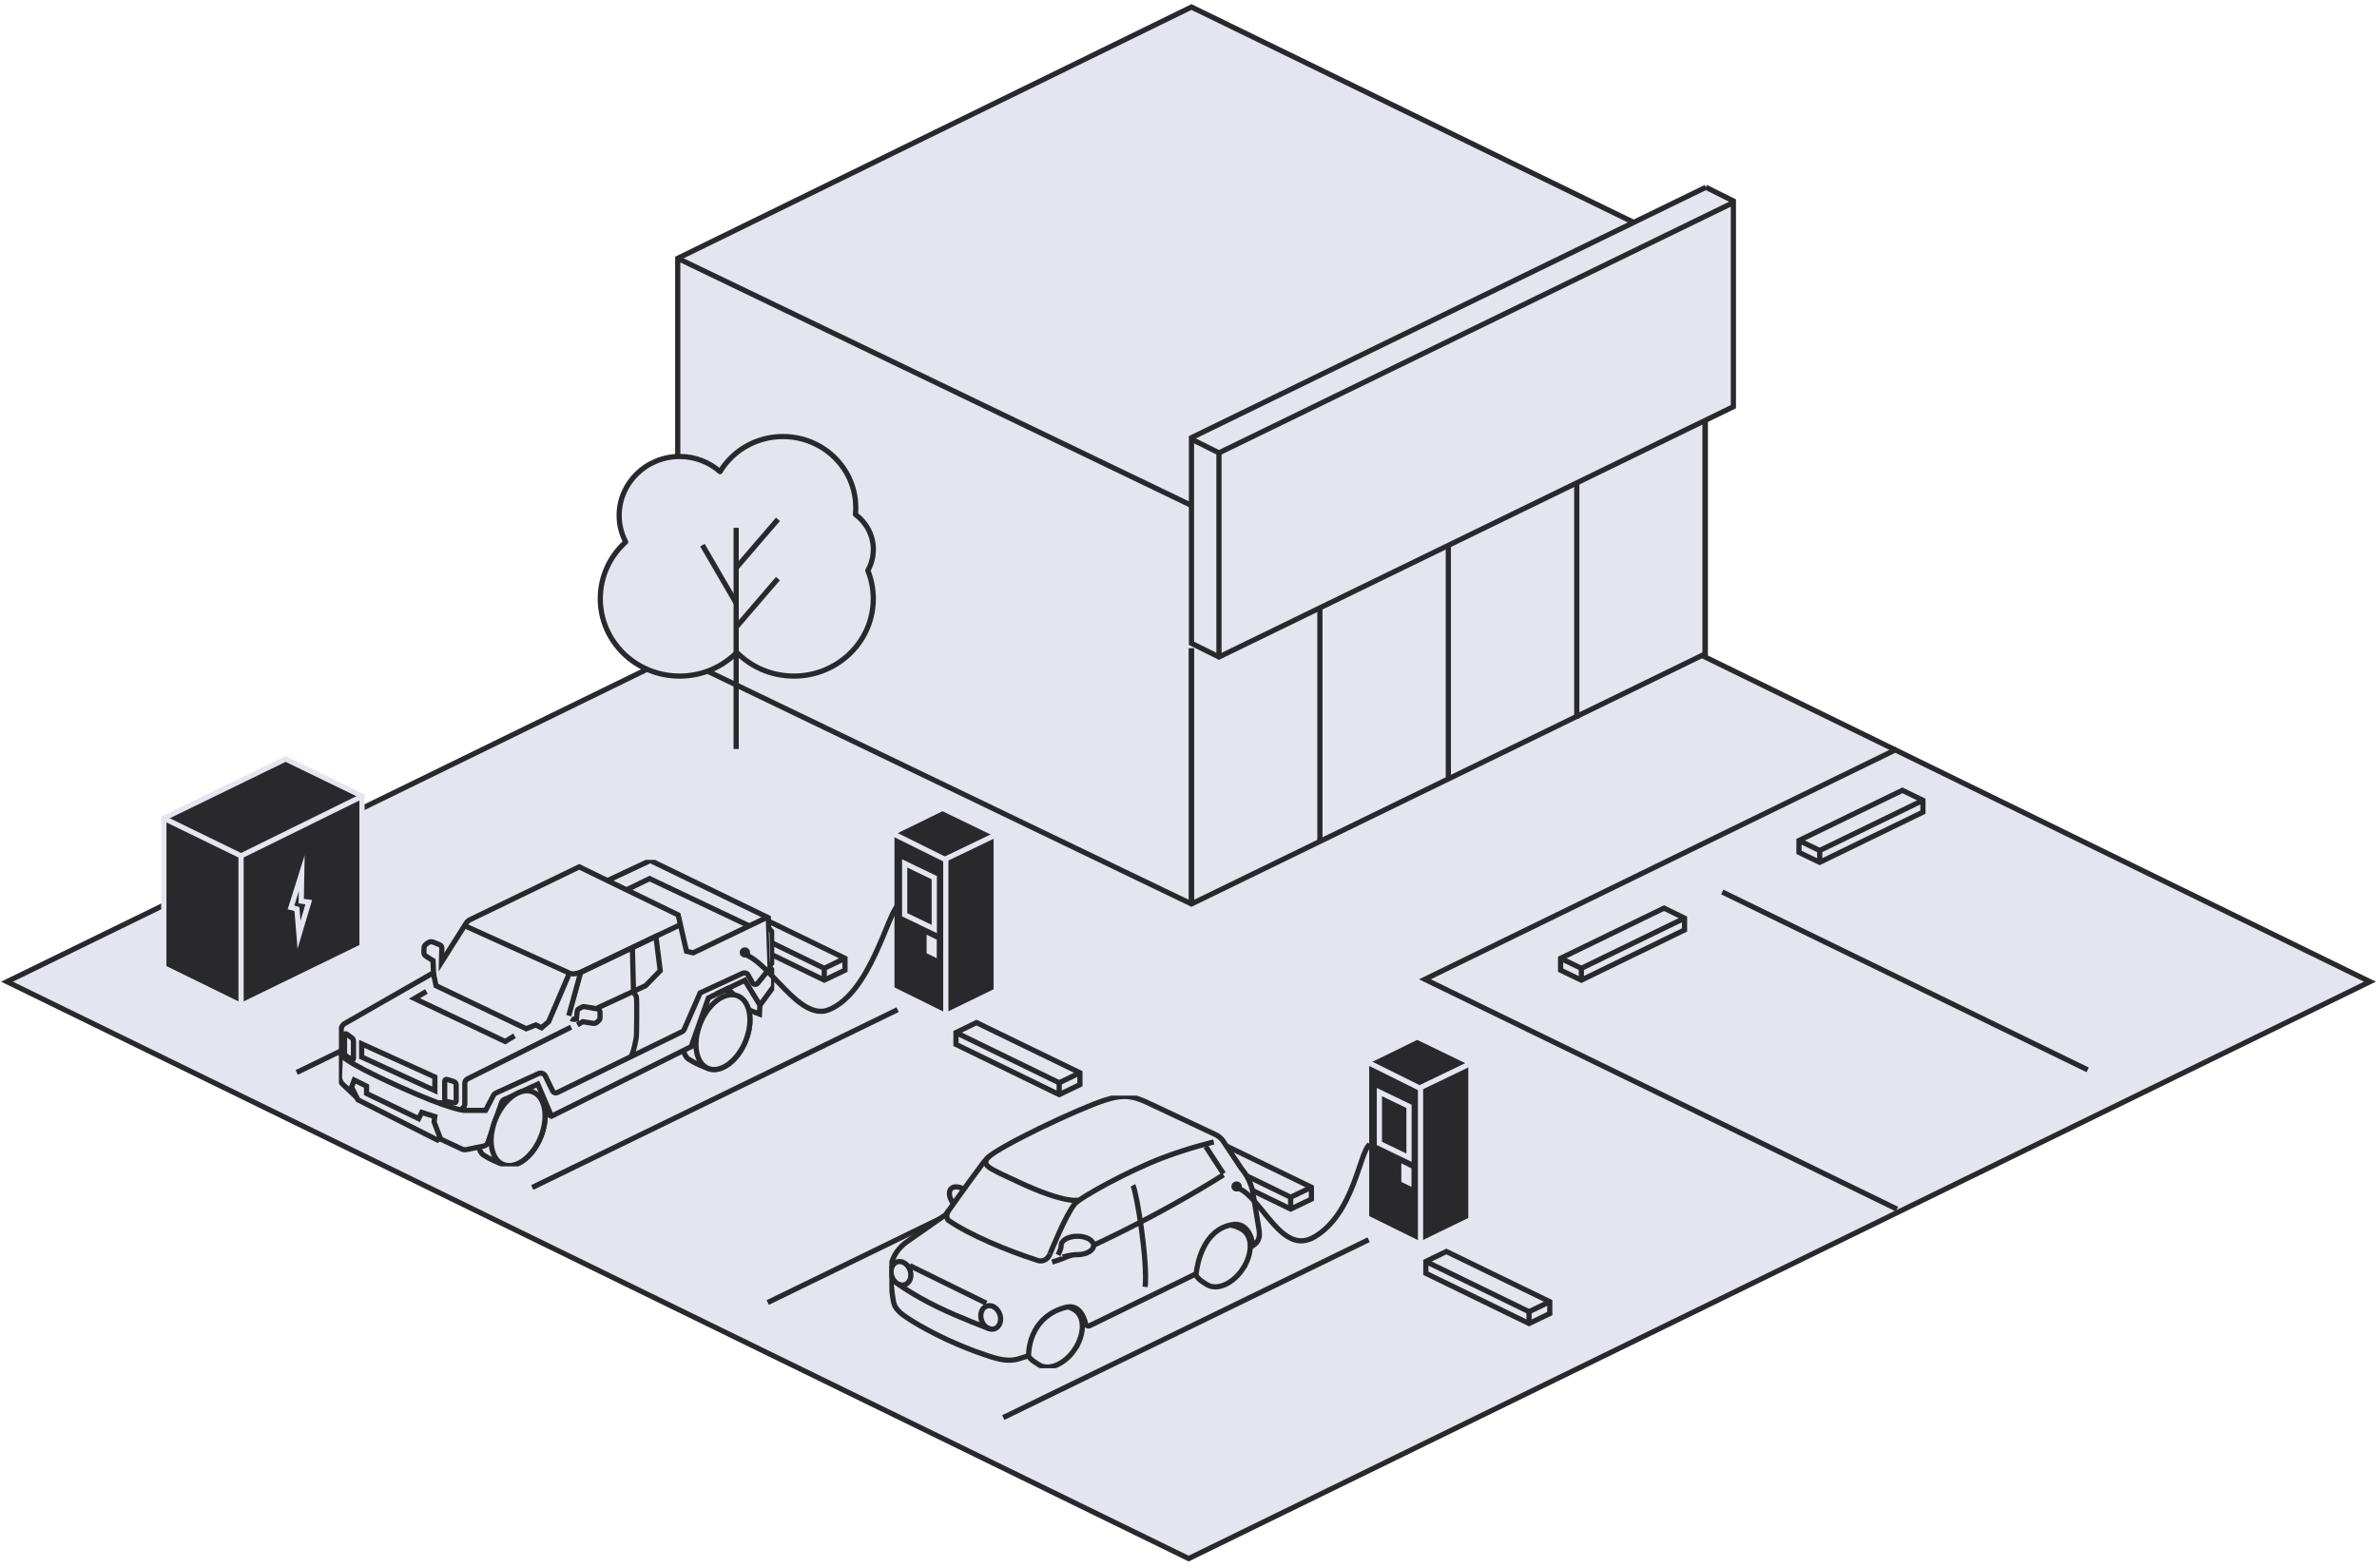<svg width="338" height="223" viewBox="0 0 338 223" fill="none" xmlns="http://www.w3.org/2000/svg">
<path d="M169.023 221.603L337 139.58L169.023 57.56L1 139.58L169.023 221.603Z" fill="#E5E5EF" stroke="#28282D" stroke-width="0.739" stroke-miterlimit="10"/>
<path d="M269.745 171.918L202.618 139.24L269.745 106.507" stroke="#28282D" stroke-width="0.739" stroke-miterlimit="10"/>
<path d="M194.612 176.269L142.659 201.558" stroke="#28282D" stroke-width="0.739" stroke-miterlimit="10"/>
<path d="M161.122 159.913L109.169 185.198" stroke="#28282D" stroke-width="0.739" stroke-miterlimit="10"/>
<path d="M127.637 143.558L75.68 168.843" stroke="#28282D" stroke-width="0.739" stroke-miterlimit="10"/>
<path d="M94.147 127.197L42.194 152.486" stroke="#28282D" stroke-width="0.739" stroke-miterlimit="10"/>
<path d="M96.371 36.73L169.424 1L242.473 36.576V92.972L169.424 128.526L96.371 93.389V36.73Z" fill="#E5E5EF" stroke="#28282D" stroke-width="0.739" stroke-miterlimit="10"/>
<path d="M205.948 74.624V110.968" stroke="#28282D" stroke-width="0.739" stroke-miterlimit="10"/>
<path d="M224.21 65.848V102.192" stroke="#28282D" stroke-width="0.739" stroke-miterlimit="10"/>
<path d="M242.473 57.072V93.416" stroke="#28282D" stroke-width="0.739" stroke-miterlimit="10"/>
<path d="M169.424 92.181V128.525" stroke="#28282D" stroke-width="0.739" stroke-miterlimit="10"/>
<path d="M187.686 83.404V119.748" stroke="#28282D" stroke-width="0.739" stroke-miterlimit="10"/>
<path d="M169.424 92.181V128.525" stroke="#28282D" stroke-width="0.739" stroke-miterlimit="10"/>
<path d="M169.424 71.867L242.473 36.575" stroke="#28282D" stroke-width="0.739" stroke-miterlimit="10"/>
<path d="M96.371 36.73L169.424 71.867" stroke="#28282D" stroke-width="0.739" stroke-miterlimit="10"/>
<path d="M242.57 26.625L246.479 28.574V57.823L173.333 93.412L169.423 91.463V62.23L242.574 26.625" fill="#E5E5EF"/>
<path d="M242.57 26.625L246.479 28.574V57.823L173.333 93.412L169.423 91.463V62.23L242.574 26.625" stroke="#28282D" stroke-width="0.739" stroke-miterlimit="10"/>
<path d="M169.423 62.443L173.333 64.392L246.479 28.799" stroke="#28282D" stroke-width="0.739" stroke-miterlimit="10"/>
<path d="M173.333 64.391V93.415" stroke="#28282D" stroke-width="0.739" stroke-miterlimit="10"/>
<path d="M124.187 78.131C124.187 76.094 123.182 74.287 121.64 73.142C121.673 72.82 121.687 72.498 121.687 72.167C121.687 66.589 117.051 62.069 111.329 62.069C107.518 62.069 104.193 64.074 102.391 67.063C100.868 65.725 98.859 64.906 96.646 64.906C91.897 64.906 88.043 68.663 88.043 73.293C88.043 74.65 88.383 75.928 88.968 77.059C86.746 79.069 85.359 81.938 85.359 85.124C85.359 91.203 90.411 96.128 96.646 96.128C99.835 96.128 102.717 94.836 104.769 92.762C106.82 94.836 109.702 96.128 112.891 96.128C119.126 96.128 124.178 91.203 124.178 85.124C124.178 83.713 123.899 82.361 123.404 81.12C123.899 80.232 124.182 79.211 124.182 78.126L124.187 78.131Z" fill="#E5E5EF"/>
<path d="M124.187 78.131C124.187 76.094 123.182 74.287 121.64 73.142C121.673 72.82 121.687 72.498 121.687 72.167C121.687 66.589 117.051 62.069 111.329 62.069C107.518 62.069 104.193 64.074 102.391 67.063C100.868 65.725 98.859 64.906 96.646 64.906C91.897 64.906 88.043 68.663 88.043 73.293C88.043 74.65 88.383 75.928 88.968 77.059C86.746 79.069 85.359 81.938 85.359 85.124C85.359 91.203 90.411 96.128 96.646 96.128C99.835 96.128 102.717 94.836 104.769 92.762C106.82 94.836 109.702 96.128 112.891 96.128C119.126 96.128 124.178 91.203 124.178 85.124C124.178 83.713 123.899 82.361 123.404 81.12C123.899 80.232 124.182 79.211 124.182 78.126L124.187 78.131Z" stroke="#28282D" stroke-width="0.739" stroke-linejoin="round"/>
<path d="M104.679 106.497V75.041" stroke="#28282D" stroke-width="0.739" stroke-linejoin="round"/>
<path d="M110.622 73.84L104.679 80.746" stroke="#28282D" stroke-width="0.739" stroke-linejoin="round"/>
<path d="M110.622 82.268L104.679 89.175" stroke="#28282D" stroke-width="0.739" stroke-linejoin="round"/>
<path d="M99.882 77.51L104.679 85.755" stroke="#28282D" stroke-width="0.739" stroke-linejoin="round"/>
<path d="M244.901 126.826L296.858 152.116" stroke="#28282D" stroke-width="0.739" stroke-miterlimit="10"/>
<path d="M195.064 151.426L201.524 148.267L208.415 151.603V172.944L201.963 176.081L195.064 172.678V151.426Z" fill="#28282D" stroke="#28282D" stroke-width="0.739" stroke-miterlimit="10"/>
<path d="M201.993 154.698L201.993 176.866" stroke="#E5E5EF" stroke-width="0.739" stroke-miterlimit="10"/>
<path d="M208.82 151.349L201.857 154.698L194.409 151.003" fill="#28282D"/>
<path d="M208.82 151.349L201.857 154.698L194.409 151.003" stroke="#E5E5EF" stroke-width="0.739" stroke-miterlimit="10"/>
<path d="M200.355 157.303V164.602L196.143 162.575V155.276L200.355 157.303Z" fill="#28282D" stroke="#E5E5EF" stroke-width="0.739" stroke-miterlimit="10"/>
<path d="M200.338 166.347V168.162L199.632 167.82V166.003L200.338 166.347Z" fill="#28282D" stroke="#E5E5EF" stroke-width="0.739" stroke-miterlimit="10"/>
<path d="M127.561 118.914L134.021 115.754L140.911 119.091V140.431L134.459 143.569L127.561 140.166V118.914Z" fill="#28282D" stroke="#28282D" stroke-width="0.739" stroke-miterlimit="10"/>
<path d="M134.49 122.185L134.49 144.353" stroke="#E5E5EF" stroke-width="0.739" stroke-miterlimit="10"/>
<path d="M141.316 118.836L134.354 122.185L126.905 118.49" fill="#28282D"/>
<path d="M141.316 118.836L134.354 122.185L126.905 118.49" stroke="#E5E5EF" stroke-width="0.739" stroke-miterlimit="10"/>
<path d="M132.852 124.791V132.089L128.64 130.062V122.763L132.852 124.791Z" fill="#28282D" stroke="#E5E5EF" stroke-width="0.739" stroke-miterlimit="10"/>
<path d="M132.834 133.834V135.649L132.128 135.308V133.49L132.834 133.834Z" fill="#28282D" stroke="#E5E5EF" stroke-width="0.739" stroke-miterlimit="10"/>
<path d="M186.476 168.807V170.493L185.109 171.152L183.532 171.908L168.851 164.772V163.091L171.771 161.67L186.476 168.807Z" stroke="#28282D" stroke-width="0.739" stroke-miterlimit="10"/>
<path d="M186.476 168.807L183.526 170.228V171.909" stroke="#28282D" stroke-width="0.739" stroke-miterlimit="10"/>
<path d="M183.526 170.228L168.851 163.092" stroke="#28282D" stroke-width="0.739" stroke-miterlimit="10"/>
<path d="M120.154 136.257V137.943L118.787 138.602L117.21 139.358L102.529 132.222V130.541L105.449 129.121L120.154 136.257Z" stroke="#28282D" stroke-width="0.739" stroke-miterlimit="10"/>
<path d="M120.155 136.257L117.205 137.678V139.359" stroke="#28282D" stroke-width="0.739" stroke-miterlimit="10"/>
<path d="M117.204 137.679L102.529 130.542" stroke="#28282D" stroke-width="0.739" stroke-miterlimit="10"/>
<path d="M153.561 152.532V154.218L152.194 154.877L150.616 155.633L135.936 148.497V146.816L138.855 145.396L153.561 152.532Z" stroke="#28282D" stroke-width="0.739" stroke-miterlimit="10"/>
<path d="M153.561 152.532L150.611 153.953V155.634" stroke="#28282D" stroke-width="0.739" stroke-miterlimit="10"/>
<path d="M150.611 153.953L135.936 146.817" stroke="#28282D" stroke-width="0.739" stroke-miterlimit="10"/>
<path d="M220.374 185.08V186.766L219.008 187.425L217.43 188.181L202.75 181.045V179.364L205.669 177.943L220.374 185.08Z" stroke="#28282D" stroke-width="0.739" stroke-miterlimit="10"/>
<path d="M220.375 185.08L217.425 186.501V188.182" stroke="#28282D" stroke-width="0.739" stroke-miterlimit="10"/>
<path d="M217.424 186.501L202.75 179.365" stroke="#28282D" stroke-width="0.739" stroke-miterlimit="10"/>
<path d="M221.91 136.258V137.944L223.277 138.603L224.855 139.359L239.535 132.223V130.542L236.616 129.122L221.91 136.258Z" stroke="#28282D" stroke-width="0.739" stroke-miterlimit="10"/>
<path d="M221.91 136.258L224.86 137.679V139.36" stroke="#28282D" stroke-width="0.739" stroke-miterlimit="10"/>
<path d="M224.86 137.68L239.535 130.543" stroke="#28282D" stroke-width="0.739" stroke-miterlimit="10"/>
<path d="M255.808 119.507V121.193L257.175 121.852L258.753 122.608L273.433 115.472V113.791L270.514 112.371L255.808 119.507Z" stroke="#28282D" stroke-width="0.739" stroke-miterlimit="10"/>
<path d="M255.808 119.507L258.758 120.928V122.609" stroke="#28282D" stroke-width="0.739" stroke-miterlimit="10"/>
<path d="M258.758 120.929L273.433 113.792" stroke="#28282D" stroke-width="0.739" stroke-miterlimit="10"/>
<g clip-path="url(#clip0_3405_534)">
<path d="M138.589 172.294C139.117 171.773 138.8 170.613 137.879 169.704C136.959 168.795 135.784 168.482 135.256 169.003C134.728 169.525 135.045 170.685 135.966 171.594C136.886 172.502 138.061 172.816 138.589 172.294Z" fill="#E5E5EF" stroke="#28282D" stroke-width="0.739" stroke-miterlimit="10"/>
<path d="M152.855 191.811C151.441 193.956 149.138 194.953 147.715 194.038C147.053 193.614 146.281 193.196 146.026 192.321C145.573 190.743 145.395 189.56 146.993 187.525C149.058 184.902 151.408 185.353 152.831 186.268C154.255 187.183 154.265 189.666 152.851 191.811H152.855Z" stroke="#28282D" stroke-width="0.739" stroke-miterlimit="10"/>
<path d="M176.728 180.405C175.314 182.55 173.011 183.547 171.588 182.632C170.927 182.208 170.154 181.79 169.899 180.915C169.446 179.337 169.268 178.154 170.866 176.119C172.931 173.496 175.281 173.947 176.704 174.862C178.128 175.777 178.138 178.26 176.724 180.405H176.728Z" stroke="#28282D" stroke-width="0.739" stroke-miterlimit="10"/>
<path d="M173.83 162.099C173.548 161.761 173.193 161.486 172.793 161.297L162.913 156.656C161.063 155.847 159.76 155.555 157.024 156.453C153.026 157.766 142.058 163.004 140.453 164.608C139.701 165.361 139.482 165.825 138.745 166.782C138.008 167.74 134.48 172.703 134.48 172.703C134.534 172.667 134.45 172.76 134.48 172.703L129.152 176.426C127.219 177.702 126.44 179.655 126.611 181.432C126.782 183.209 126.853 183.925 127.014 184.873C127.165 185.758 127.47 186.106 127.974 186.603C127.974 186.603 129.149 187.718 133.178 189.753C137.206 191.787 140.836 192.888 140.836 192.888C142.41 193.399 143.565 193.552 144.76 193.233L145.965 192.858C146.133 192.815 146.254 192.669 146.261 192.497C146.311 191.357 146.811 187.117 151.542 185.884C153.459 185.383 154.154 187.286 154.379 188.231C154.439 188.483 154.718 188.612 154.949 188.496L169.899 181.2C170.02 181.14 170.101 181.027 170.117 180.895C170.245 179.811 171.061 174.805 175.257 174.116C177.849 173.691 178.165 177.119 178.165 177.119C179.074 176.532 179.192 175.727 179.004 174.67L178.104 169.286C177.819 168.115 177.268 167.025 176.489 166.097L173.83 162.099Z" fill="#E5E5EF"/>
<path d="M134.48 172.703C134.48 172.703 138.008 167.74 138.745 166.782C139.482 165.825 139.701 165.361 140.453 164.608C142.058 163.004 153.026 157.766 157.024 156.453C159.76 155.555 161.063 155.847 162.913 156.656L172.793 161.297C173.193 161.486 173.548 161.761 173.83 162.099L176.489 166.097C177.268 167.025 177.819 168.115 178.104 169.286L179.004 174.67C179.192 175.727 179.074 176.532 178.165 177.119C178.165 177.119 177.849 173.691 175.257 174.116C171.061 174.805 170.245 179.811 170.117 180.895C170.101 181.027 170.02 181.14 169.899 181.2L154.949 188.496C154.718 188.612 154.439 188.483 154.379 188.231C154.154 187.286 153.459 185.383 151.542 185.884C146.811 187.117 146.311 191.357 146.261 192.497C146.254 192.669 146.133 192.815 145.965 192.858L144.76 193.233C143.565 193.552 142.41 193.399 140.836 192.888C140.836 192.888 137.206 191.787 133.178 189.753C129.149 187.718 127.974 186.603 127.974 186.603C127.47 186.106 127.165 185.758 127.014 184.873C126.853 183.925 126.782 183.209 126.611 181.432C126.44 179.655 127.219 177.702 129.152 176.426L134.48 172.703ZM134.48 172.703C134.45 172.76 134.534 172.667 134.48 172.703Z" stroke="#28282D" stroke-width="0.739" stroke-miterlimit="10"/>
<path d="M128.66 182.666C129.377 182.429 129.714 181.512 129.411 180.618C129.109 179.724 128.282 179.191 127.564 179.427C126.847 179.664 126.51 180.581 126.813 181.475C127.115 182.369 127.942 182.902 128.66 182.666Z" stroke="#28282D" stroke-width="0.739" stroke-miterlimit="10"/>
<path d="M141.422 188.935C142.139 188.699 142.476 187.782 142.173 186.888C141.87 185.993 141.044 185.46 140.326 185.697C139.609 185.933 139.272 186.85 139.575 187.745C139.877 188.639 140.704 189.172 141.422 188.935Z" stroke="#28282D" stroke-width="0.739" stroke-miterlimit="10"/>
<path d="M140.242 185.29L129.354 179.949" stroke="#28282D" stroke-width="0.739" stroke-miterlimit="10"/>
<path d="M140.737 188.947C140.737 188.947 136.552 187.41 133.189 185.765C129.826 184.12 127.696 182.565 127.696 182.565" stroke="#28282D" stroke-width="0.739" stroke-miterlimit="10"/>
<path d="M134.86 172.153C134.48 172.7 134.645 173.366 134.86 173.512C137.875 175.597 143.134 177.779 147.588 179.226C148.325 179.465 149.062 178.987 149.308 178.269" stroke="#28282D" stroke-width="0.739" stroke-miterlimit="10"/>
<path d="M149.605 179.446C153.167 178.448 165.072 172.68 173.969 167.044" stroke="#28282D" stroke-width="0.739" stroke-miterlimit="10"/>
<path d="M171.457 163.021L173.968 166.879" stroke="#28282D" stroke-width="0.739" stroke-miterlimit="10"/>
<path d="M153.484 170.612C153.484 170.612 151.764 171.33 144.641 167.98C142.687 167.061 141.05 166.357 140.465 165.826C139.674 165.108 140.71 164.39 140.71 164.39" stroke="#28282D" stroke-width="0.739" stroke-miterlimit="10"/>
<path d="M149.308 178.27C149.489 177.883 151.475 172.847 152.818 171.189C153.603 170.231 160.506 166.452 165.334 164.619C169.157 163.167 172.595 162.371 172.595 162.371" stroke="#28282D" stroke-width="0.739" stroke-miterlimit="10"/>
<path d="M150.454 178.432C150.756 177.815 150.891 177.434 150.891 177.082C150.891 176.36 151.925 175.773 153.2 175.773C154.476 175.773 155.51 176.36 155.51 177.082C155.51 177.805 154.476 178.392 153.2 178.392C152.244 178.392 151.535 178.644 151.092 178.73" fill="#E5E5EF"/>
<path d="M150.454 178.432C150.756 177.815 150.891 177.434 150.891 177.082C150.891 176.36 151.925 175.773 153.2 175.773C154.476 175.773 155.51 176.36 155.51 177.082C155.51 177.805 154.476 178.392 153.2 178.392C152.244 178.392 151.535 178.644 151.092 178.73" stroke="#28282D" stroke-width="0.739" stroke-miterlimit="10"/>
<path d="M162.836 182.974C163.215 179.268 161.634 169.531 161.097 168.534" stroke="#28282D" stroke-width="0.739" stroke-miterlimit="10"/>
</g>
<g clip-path="url(#clip1_3405_534)">
<path d="M97.365 144.412C96.561 146.316 96.859 149.905 97.869 150.562C98.879 151.218 99.872 151.618 100.771 151.941C102.567 152.588 104.934 150.791 106.057 147.928C107.18 145.064 106.634 142.218 104.838 141.571C104.726 141.531 102.589 140.551 102.473 140.529C100.729 140.203 98.488 141.754 97.366 144.412H97.365Z" fill="#E5E5EF" stroke="#28282D" stroke-width="0.739" stroke-miterlimit="10"/>
<path d="M68.232 158.071C67.428 159.975 67.726 163.564 68.736 164.221C69.746 164.877 70.74 165.277 71.639 165.6C73.434 166.246 75.801 164.45 76.925 161.586C78.047 158.722 77.501 155.876 75.706 155.229C75.594 155.189 73.456 154.21 73.341 154.187C71.597 153.862 69.356 155.412 68.234 158.071H68.232Z" fill="#E5E5EF" stroke="#28282D" stroke-width="0.739" stroke-miterlimit="10"/>
<path d="M98.279 148.817L78.416 158.709L77.111 158.077L74.227 155.281L71.683 156.357C71.513 156.434 71.383 156.576 71.324 156.747L69.371 162.448C69.284 162.703 69.063 162.894 68.788 162.95L66.346 163.451C66.117 163.498 65.877 163.47 65.666 163.371L62.589 161.931L50.623 155.95L48.721 154.15C48.421 153.866 48.257 153.474 48.274 153.07L48.526 146.31C48.538 145.992 48.717 145.701 49.002 145.539L61.641 138.306L61.578 136.593L60.571 135.949C60.375 135.824 60.261 135.609 60.271 135.383L60.301 134.76C60.311 134.569 60.407 134.39 60.564 134.272L60.862 134.047C61.07 133.89 61.352 133.854 61.594 133.954L62.522 134.329C62.713 134.407 62.836 134.588 62.829 134.787L62.775 136.814L66.279 131.273C66.42 131.05 66.624 130.868 66.867 130.751L82.367 123.253L86.383 125.208L92.477 122.346L109.25 130.485L109.503 137.598L110.007 138.142V140.258L108.052 142.935L107.989 144.186L106.602 143.642L103.463 140.557L100.736 141.889L98.277 148.817H98.279Z" fill="#E5E5EF" stroke="#28282D" stroke-width="0.739" stroke-miterlimit="10"/>
<path d="M100.768 151.94C98.972 151.293 98.427 148.447 99.55 145.583C100.673 142.719 103.04 140.922 104.836 141.569C106.632 142.216 107.177 145.062 106.054 147.926C104.93 150.79 102.564 152.587 100.768 151.94Z" fill="#E5E5EF" stroke="#28282D" stroke-width="0.739" stroke-miterlimit="10"/>
<path d="M61.833 155.064L51.428 150.29V148.417L61.833 153.13V155.064Z" stroke="#28282D" stroke-width="0.739" stroke-miterlimit="10"/>
<path d="M50.032 150.635L49.274 150.178C49.096 150.072 48.989 149.884 48.989 149.683V147.144C48.989 147.006 49.155 146.927 49.27 147.01L50.024 147.561C50.175 147.672 50.264 147.842 50.264 148.025V150.515C50.264 150.627 50.135 150.696 50.034 150.637L50.032 150.635Z" stroke="#28282D" stroke-width="0.739" stroke-miterlimit="10"/>
<path d="M64.535 156.809L63.579 156.646C63.377 156.591 63.234 156.415 63.234 156.212V153.726C63.234 153.547 63.417 153.422 63.593 153.478L64.509 153.772C64.723 153.841 64.867 154.034 64.867 154.249V156.564C64.867 156.711 64.683 156.85 64.534 156.809H64.535Z" stroke="#28282D" stroke-width="0.739" stroke-miterlimit="10"/>
<path d="M48.399 149.762C48.399 149.762 48.384 150.053 49.399 150.741C50.468 151.465 52.66 152.631 56.472 154.365C64.276 157.912 66.026 157.875 66.026 157.875H69.053L70.174 155.728C70.244 155.593 70.361 155.484 70.503 155.418L76.562 152.653C76.933 152.483 77.377 152.637 77.55 152.995L78.587 155.132C78.701 155.368 78.997 155.466 79.24 155.349L97.011 146.68C97.128 146.622 97.222 146.528 97.274 146.412L99.559 141.174L105.61 138.381C105.878 138.257 106.201 138.35 106.354 138.596L106.995 139.745C107.156 140.004 107.533 140.036 107.739 139.809L109.504 137.604" stroke="#28282D" stroke-width="0.739" stroke-miterlimit="10"/>
<path d="M82.104 145.728L82.862 145.275L84.356 145.502C84.546 145.53 84.741 145.474 84.883 145.347L85.136 145.121C85.253 145.017 85.32 144.871 85.32 144.718V143.908C85.32 143.676 85.148 143.479 84.91 143.439L83.116 143.135C82.982 143.113 82.845 143.135 82.728 143.203L82.289 143.45C82.173 143.514 82.098 143.628 82.084 143.757L81.964 144.914C81.964 144.914 81.491 145.004 81.207 144.824" stroke="#28282D" stroke-width="0.739" stroke-miterlimit="10"/>
<path d="M66.036 131.606L80.974 138.363L78.012 145.273L76.997 146.135L76.193 145.728L74.822 146.27L62.005 140.152L61.615 138.306" stroke="#28282D" stroke-width="0.739" stroke-miterlimit="10"/>
<path d="M73.166 147.269L71.842 148.084L58.931 141.965L60.633 140.968" stroke="#28282D" stroke-width="0.739" stroke-miterlimit="10"/>
<path d="M81.207 146.044L66.486 153.398C66.244 153.518 66.094 153.756 66.094 154.016V156.965C66.094 157.141 66.023 157.311 65.898 157.44L65.573 157.774" stroke="#28282D" stroke-width="0.739" stroke-miterlimit="10"/>
<path d="M80.875 144.412L82.578 138.248L93.266 133.125L93.881 138.022L91.799 140.152L84.942 143.324" stroke="#28282D" stroke-width="0.739" stroke-miterlimit="10"/>
<path d="M86.382 125.206L96.433 130.088L97.616 135.255L98.562 135.482L109.125 130.406" stroke="#28282D" stroke-width="0.739" stroke-miterlimit="10"/>
<path d="M89.106 126.511L92.367 124.924L106.572 131.663" stroke="#28282D" stroke-width="0.739" stroke-miterlimit="10"/>
<path d="M89.709 150.238C90.151 149.574 90.459 147.601 90.491 147.389C90.523 147.177 90.585 142.009 90.491 141.738C90.397 141.467 90.081 141.104 90.081 141.104L89.923 134.638" stroke="#28282D" stroke-width="0.739" stroke-miterlimit="10"/>
<path d="M81.253 138.474C81.757 138.474 82.307 138.378 82.71 138.184C83.114 137.99 96.639 131.523 96.639 131.523" stroke="#28282D" stroke-width="0.739" stroke-miterlimit="10"/>
<path d="M59.531 159.053L52.121 155.471V154.429L50.371 153.567L49.992 154.564L50.892 156.373L62.194 162.093L62.591 161.803L61.722 159.509L61.833 158.759L59.972 158.17L59.531 159.053Z" fill="#E5E5EF" stroke="#28282D" stroke-width="0.739" stroke-miterlimit="10"/>
<path d="M78.416 158.712L76.473 154.145L71.535 156.451" stroke="#28282D" stroke-width="0.739" stroke-miterlimit="10"/>
<path d="M109.302 131.948L109.786 132.522L109.881 136.873L109.488 137.175" fill="#E5E5EF"/>
<path d="M109.302 131.948L109.786 132.522L109.881 136.873L109.488 137.175" stroke="#28282D" stroke-width="0.739" stroke-miterlimit="10"/>
<path d="M107.989 142.803L105.908 139.382L101.872 141.328" stroke="#28282D" stroke-width="0.739" stroke-miterlimit="10"/>
<path d="M71.637 165.597C69.841 164.95 69.296 162.104 70.419 159.24C71.543 156.376 73.909 154.579 75.705 155.226C77.501 155.873 78.046 158.719 76.923 161.583C75.8 164.447 73.433 166.244 71.637 165.597Z" fill="#E5E5EF" stroke="#28282D" stroke-width="0.739" stroke-miterlimit="10"/>
<ellipse cx="105.915" cy="135.418" rx="0.737" ry="0.718" fill="#28282D"/>
</g>
<ellipse cx="175.837" cy="168.698" rx="0.737" ry="0.718" fill="#28282D"/>
<path d="M127.692 128.733C126.218 129.929 123.762 141.177 117.866 143.57C113.69 145.265 109.515 136.87 105.83 135.673" stroke="#28282D" stroke-width="0.739"/>
<path d="M194.751 162.715C193.277 163.912 192.54 172.575 186.89 175.878C182.223 178.606 179.521 170.373 176.082 168.937" stroke="#28282D" stroke-width="0.739"/>
<path d="M23.295 116.343L40.615 107.914L51.475 113.185V134.598L34.277 142.975L23.295 137.584V116.343Z" fill="#28282D" stroke="#E5E5EF" stroke-width="0.739" stroke-miterlimit="10"/>
<path d="M51.475 113.223L34.277 121.691L23.295 116.343" stroke="#E5E5EF" stroke-width="0.739" stroke-miterlimit="10"/>
<path d="M34.277 121.471V142.976" stroke="#E5E5EF" stroke-width="0.739" stroke-miterlimit="10"/>
<path d="M43.904 128.274L42.519 132.911L42.22 129.247L41.378 129.023L42.905 124.157L42.832 128.121L43.904 128.274Z" stroke="#E5E5EF" stroke-width="0.739" stroke-miterlimit="10"/>
<defs>
<clipPath id="clip0_3405_534">
<rect width="53.058" height="38.769" fill="white" transform="translate(126.463 155.775)"/>
</clipPath>
<clipPath id="clip1_3405_534">
<rect width="61.901" height="43.555" fill="white" transform="matrix(-1 0 0 1 110.091 122.257)"/>
</clipPath>
</defs>
</svg>
